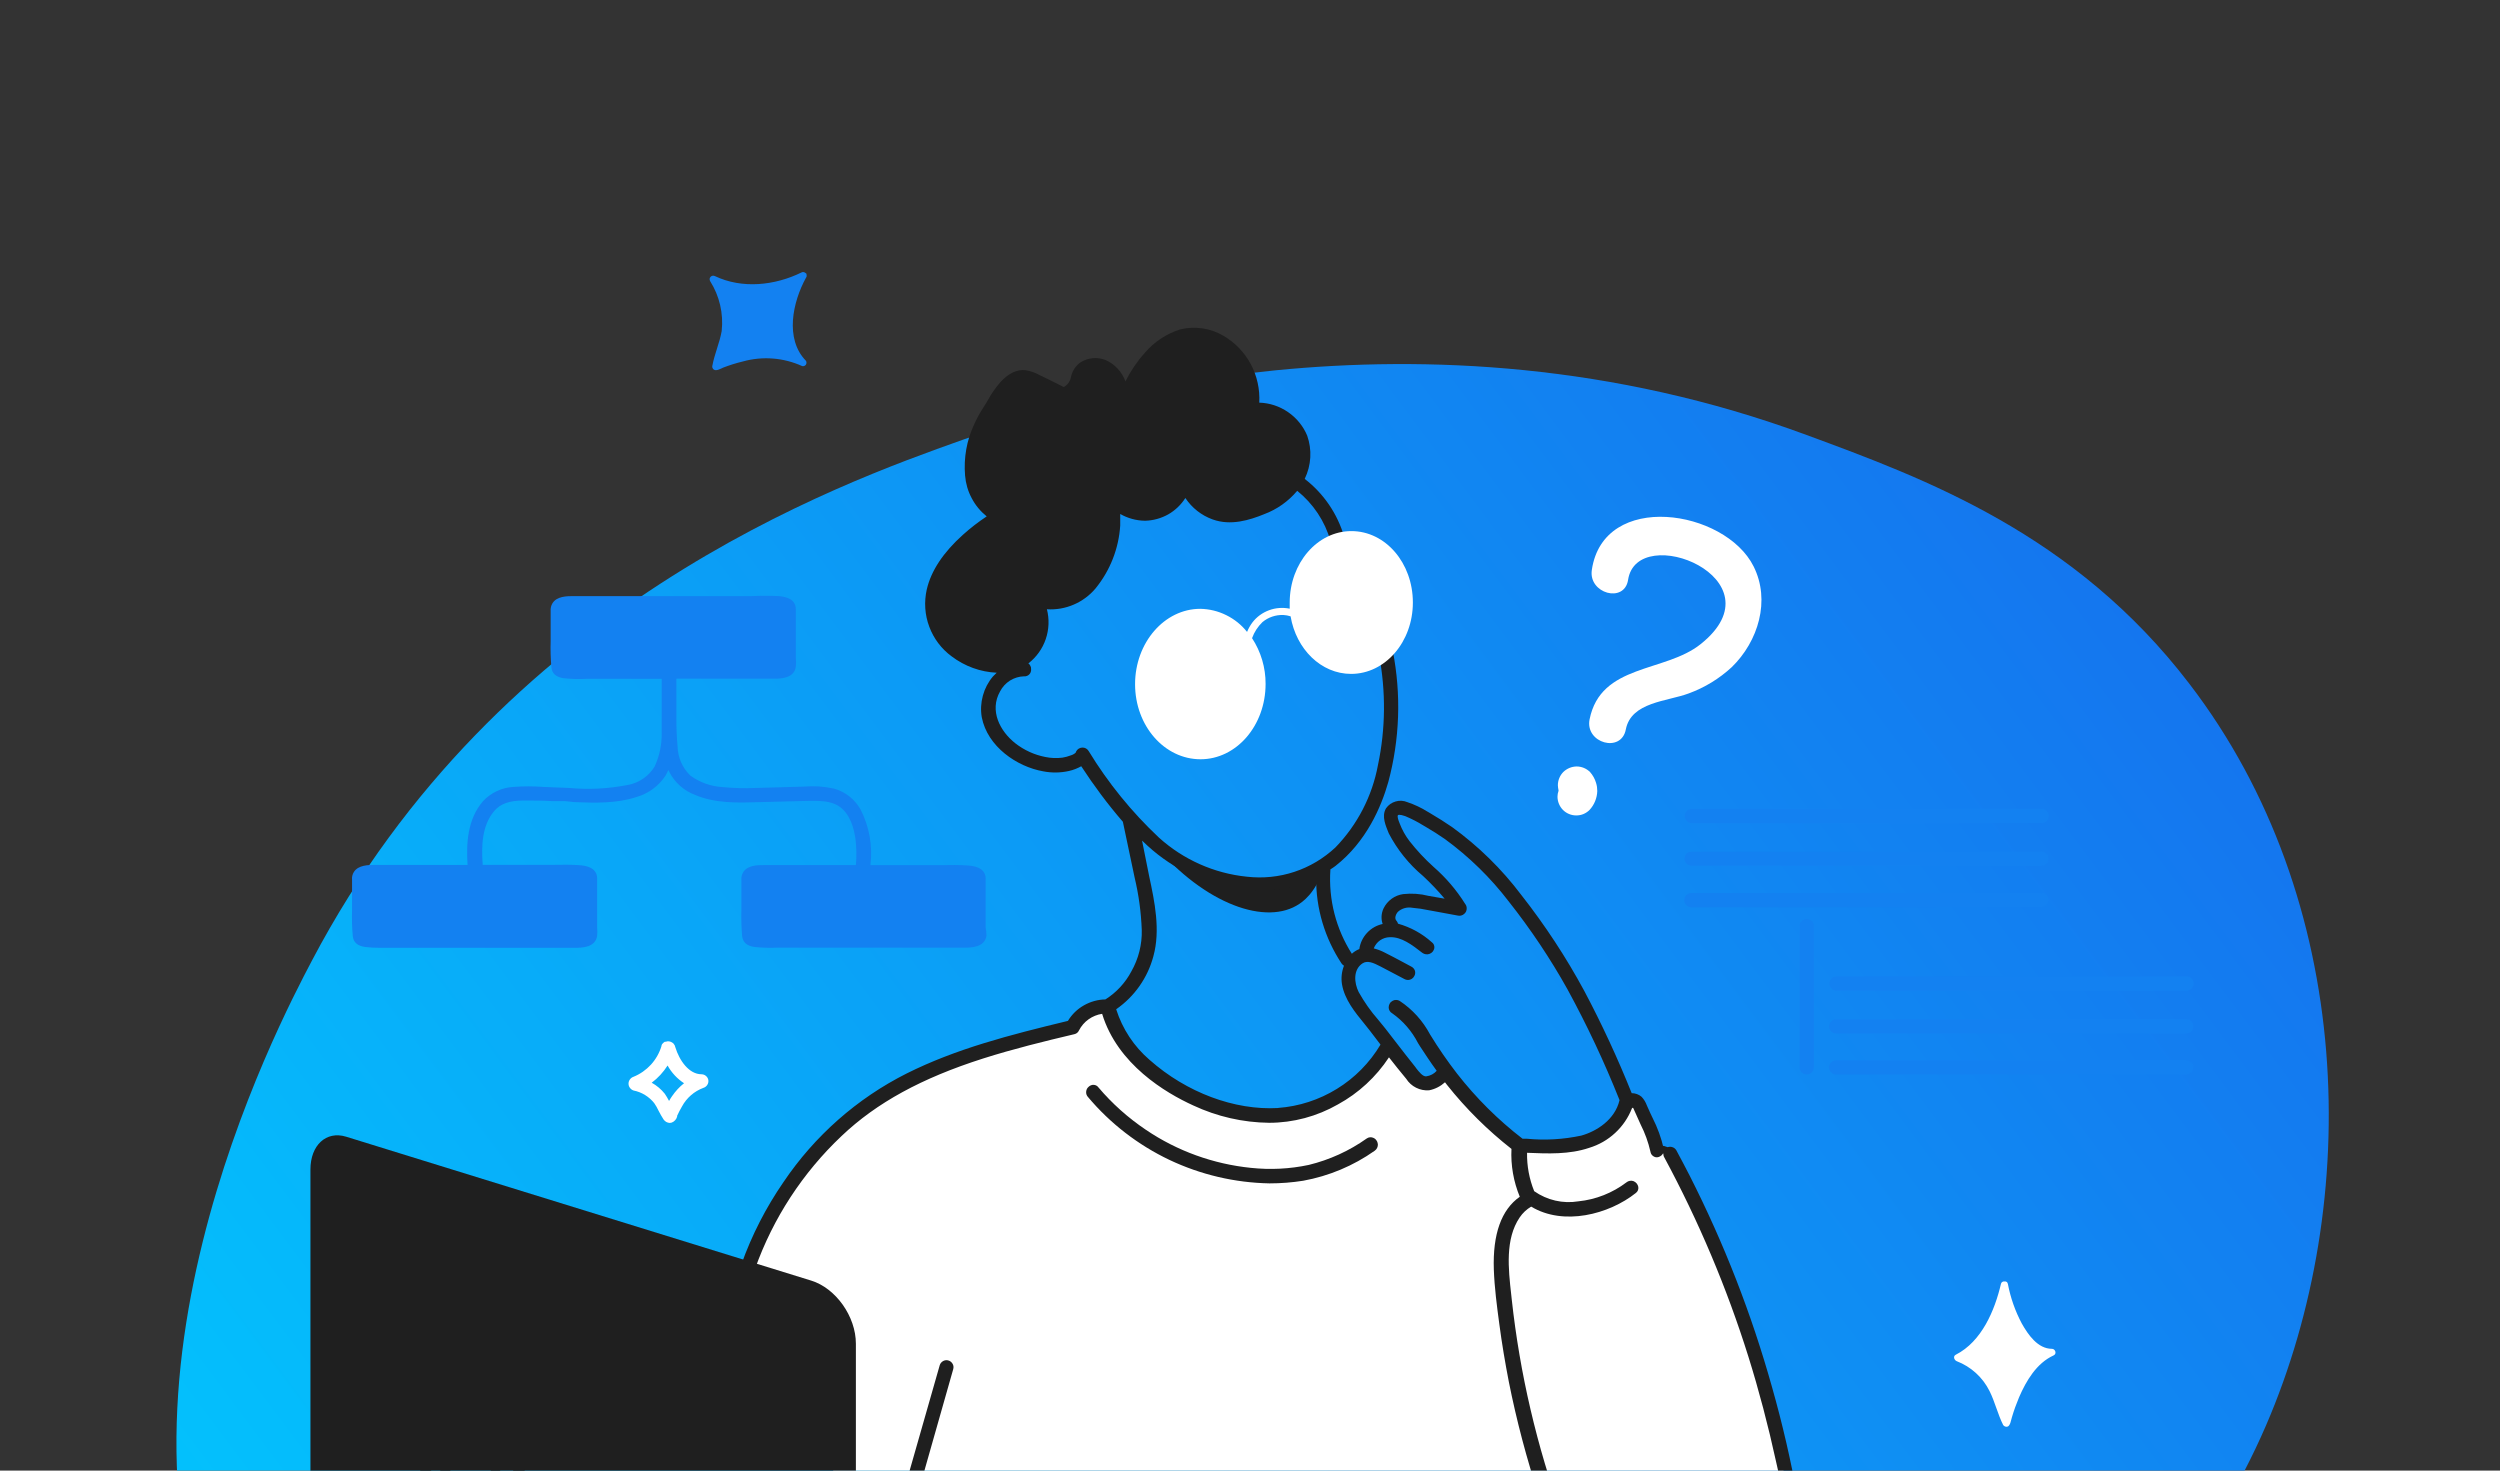 <svg width="340" height="200" viewBox="0 0 340 200" xmlns="http://www.w3.org/2000/svg" xmlns:xlink="http://www.w3.org/1999/xlink" fill="#ff0000">
	<rect x="0" y="0" width="340" height="200" fill="#333333" stroke="none"/>
	<desc>
			Created with Pixso.
	</desc>
	<defs>
		<clipPath id="clip20_32528">
			<rect id="для кого – обрезанно" width="340" height="200" fill="white" fill-opacity="0"/>
		</clipPath>
		<linearGradient x1="316.719" y1="49.523" x2="13.098" y2="276.663" id="paint_linear_3_2357_0" gradientUnits="userSpaceOnUse">
			<stop stop-color="#176BED"/>
			<stop offset="1" stop-color="#00CFFF"/>
		</linearGradient>
	</defs>
	<g clip-path="url(#clip20_32528)">
		<path id="Vector" d="M308.17 193.88C321.37 163.31 320.29 122.38 297.75 92.99C282.16 72.59 261.76 65.08 245.7 59.16C192.75 39.61 144.28 55.04 130.96 59.8C113.93 65.86 67.88 82.28 42.44 130.61C37.84 139.35 10.86 190.62 31.96 230.75C62.72 289.29 175.99 286.47 245.09 252.33C263.7 243.15 293.48 227.86 308.17 193.88Z" fill="url(#paint_linear_3_2357_0)" fill-opacity="1" fill-rule="nonzero"/>
		<path id="Vector" d="M242.86 201.38C242.27 198.46 241.43 194.67 240.23 190.27C238.14 182.6 237.88 183.66 234.53 172.9C232.74 167.15 229.32 162.04 226.94 156.52C226.86 156.34 226.7 156.19 226.23 156.1C226.1 156.08 225.96 156.09 225.82 156.13C225.69 156.17 225.56 156.23 225.46 156.32C224.6 154.61 223.85 152.85 223.22 151.05C223.14 150.67 222.93 150.33 222.63 150.08C222.4 149.91 222.14 149.81 221.86 149.77C220.6 152.15 218.57 154.03 216.1 155.09C214.49 155.64 212.8 155.93 211.1 155.94C209.62 156.01 208.15 155.94 206.69 155.73C205 154.42 203.37 153.03 201.83 151.55C200.12 149.94 198.5 148.23 196.97 146.43C196.38 146.5 195.79 146.63 195.22 146.81C194.75 146.97 194.28 147.16 193.83 147.37L188.76 141.86C187 145.27 184.24 148.07 180.85 149.88C170.96 154.96 157.17 149.49 152.17 140.67C151.48 139.48 150.98 138.2 150.67 136.86C149.85 136.79 149.02 136.97 148.31 137.37C147.18 137.92 146.28 138.83 145.74 139.96C137.52 141.33 129.56 143.95 122.14 147.73C110.38 154.17 103.69 168.08 101.82 172.24L105.42 173.47C121.82 175.98 111.53 194.75 113.42 206.13L121.73 210.59L125.38 200.29C125.64 202.46 125.97 204.71 126.35 207.04C126.73 209.34 127.15 211.56 127.58 213.68C131.96 214.06 136.21 215.4 140.01 217.6C143.82 219.79 147.1 222.79 149.63 226.39C144.92 231.32 132.81 231.02 131.03 236.74C143.09 269.64 220.35 258.22 217.55 219.03C217.94 220.18 218.66 221.19 219.63 221.94C224.03 225.17 232.02 220.51 235.04 218.75C238.83 216.55 241.59 214.96 243.06 211.41C244.27 208.16 244.2 204.58 242.86 201.38Z" fill="#FFFFFF" fill-opacity="1" fill-rule="nonzero"/>
		<path id="Vector" d="M89.82 231.31L81.32 230.07C82.12 230.55 82.83 231.18 83.39 231.94C83.94 232.7 84.34 233.56 84.55 234.47C85.17 237.74 82.71 240.21 82.09 240.83C78.11 244.83 71.63 243.05 71.26 242.94C72.08 244.34 73.25 245.5 74.65 246.31C75.61 246.86 76.67 247.23 77.76 247.4C79.17 249.1 80.97 250.44 83.01 251.29C84.89 252 86.89 252.33 88.89 252.26C92.45 252.46 96 251.92 99.34 250.68C101.77 249.7 104.9 248.53 107.39 245.36C108.54 243.88 109.4 242.18 109.92 240.38L89.82 231.31Z" fill="#FFFFFF" fill-opacity="1" fill-rule="nonzero"/>
		<path id="Vector" d="M152.58 223.49C151.9 222.69 151.02 222.08 150.03 221.72L116.4 206.32L116.4 182.74C116.4 179.04 113.67 175.19 110.32 174.16L47.07 154.59C44.36 153.76 42.22 155.75 42.22 159.05L42.22 208.18C42.22 211.48 44.4 215.03 47.07 216.14L57.01 220.17C56.3 217.42 55.78 214.62 55.44 211.79C55.33 210.54 54.93 204.72 57.5 201.1C58.41 199.82 59.03 199.74 59.32 199.76C60.29 199.84 60.95 201.22 61.14 202.32C61.23 203.33 61.06 204.35 60.65 205.28C60.31 206.98 60.19 208.72 60.29 210.45C60.36 214.43 62.55 218.35 63.69 220.16C63.18 216.4 63.34 212.58 64.18 208.88C65.01 205.25 67.09 199.45 68.95 199.57C69.32 199.63 69.66 199.81 69.92 200.07C70.43 200.55 70.82 201.13 71.07 201.77C71.32 202.42 71.42 203.11 71.36 203.8C71.87 201.97 73.14 200.89 74.16 201.01C75.18 201.12 75.79 202.63 75.98 203.13C76.46 204.54 76.37 206.07 75.76 207.42C76.6 206.87 77.78 206.28 78.53 206.72C79.28 207.16 79.23 208.93 78.89 211.69C77.92 219.88 77.4 220.86 77.8 223.35C77.94 225.45 78.75 227.45 80.1 229.06C80.47 229.43 80.88 229.75 81.32 230.03L110.34 241.84C111.48 242.36 112.78 242.4 113.96 241.97C114.1 242.44 114.6 242.61 115.18 242.37L151.55 227.22C151.9 227.06 152.21 226.81 152.44 226.5C152.66 226.18 152.8 225.81 152.83 225.43L152.83 224.07C152.83 223.85 152.74 223.64 152.58 223.49Z" fill="#1F1F1F" fill-opacity="1" fill-rule="nonzero"/>
		<path id="Vector" d="M156.3 114.04C159.98 117.64 164.81 119.82 169.95 120.2C173.39 120.41 176.82 119.75 179.94 118.31C178.87 121.42 177.25 122.65 176.32 123.17C171.63 125.86 163.15 122.59 156.3 114.04Z" fill="#1F1F1F" fill-opacity="1" fill-rule="nonzero"/>
		<path id="Vector" d="M161 66.46C163.06 72.18 171.42 70.72 175.09 67.76C176.33 66.8 177.22 65.47 177.63 63.97C178.04 62.46 177.95 60.86 177.36 59.41C176.76 58.03 175.72 56.89 174.42 56.14C173.11 55.39 171.6 55.08 170.1 55.26L170.57 55.89C171.62 50.57 167.84 44.95 162.08 45.35C156.63 45.73 154.05 51.37 152.31 55.79L153.28 55.91C153.14 53.18 152.48 49.23 148.94 49.22C148.34 49.22 147.76 49.4 147.27 49.75C146.78 50.1 146.42 50.6 146.24 51.16C145.88 51.97 145.62 53.11 144.54 53.11C143.84 52.98 143.18 52.67 142.64 52.2C141.72 51.41 140.57 50.94 139.36 50.87C137.92 50.99 136.98 52.21 136.2 53.3C134.12 56.22 131.85 59.57 131.8 63.29C131.8 66.44 133.44 69.74 136.61 70.69L136.61 69.72C133.54 70.89 130.87 72.91 128.92 75.55C126.97 78.27 125.51 81.77 126.97 85.05C127.67 86.56 128.74 87.88 130.07 88.88C131.41 89.88 132.97 90.53 134.62 90.78C135.96 91.04 137.34 90.87 138.58 90.29C139.81 89.72 140.83 88.77 141.5 87.57C142.7 85.16 142.38 82.01 140.02 80.44C139.5 80.1 139.05 80.94 139.53 81.29C142.59 83.36 146.73 82.11 149.08 79.53C152.08 76.24 152.09 71.31 151.59 67.15L150.69 67.4C153.11 71.02 159.19 70.8 161.27 66.93C161.57 66.38 160.73 65.89 160.44 66.44C158.71 69.63 153.57 69.95 151.53 66.91C151.29 66.55 150.56 66.64 150.62 67.15C151.06 70.83 151.17 75.02 148.94 78.18C146.99 80.91 142.97 82.44 140.02 80.44L139.53 81.29C141.94 82.87 141.58 86.6 139.68 88.46C137.05 91.04 132.56 89.82 130.09 87.64C128.66 86.44 127.69 84.77 127.37 82.93C127.26 80.92 127.81 78.93 128.96 77.28C130.79 74.23 133.58 71.88 136.89 70.6C137.02 70.6 137.14 70.55 137.23 70.46C137.33 70.37 137.38 70.25 137.38 70.12C137.38 69.99 137.33 69.86 137.23 69.77C137.14 69.68 137.02 69.63 136.89 69.63C133.18 68.51 132.24 64.06 133.18 60.74C133.8 58.82 134.71 57.01 135.88 55.37C136.85 53.97 138.16 51.23 140.21 51.8C142.26 52.36 144.54 55.4 146.39 53.03C146.74 52.43 147.04 51.8 147.28 51.14C147.5 50.7 147.87 50.36 148.32 50.18C148.78 50 149.29 50 149.74 50.17C152.09 50.85 152.26 53.76 152.36 55.77C152.34 55.9 152.37 56.03 152.45 56.13C152.53 56.24 152.64 56.3 152.77 56.32C152.9 56.34 153.03 56.31 153.14 56.23C153.24 56.15 153.31 56.03 153.33 55.91C154.8 52.16 156.85 47.33 161.21 46.32C166.64 45.07 170.71 50.46 169.72 55.48C169.66 55.75 169.84 56.13 170.18 56.09C171.52 55.91 172.89 56.18 174.06 56.87C175.23 57.55 176.14 58.6 176.64 59.86C177.11 61.22 177.1 62.7 176.61 64.05C176.13 65.4 175.19 66.54 173.96 67.29C170.78 69.42 163.73 70.8 162.02 66.06C161.81 65.47 160.87 65.73 161.05 66.32L161 66.46Z" fill="#1F1F1F" fill-opacity="1" fill-rule="nonzero"/>
		<path id="Vector" d="M227.55 156.69C227.27 156.27 226.83 155.98 226.33 155.86C226.1 155.81 225.86 155.8 225.63 155.85C225.4 155.89 225.18 155.99 224.99 156.14C224.94 156.18 224.91 156.24 224.88 156.29C224.86 156.35 224.85 156.42 224.85 156.48C224.85 156.55 224.86 156.61 224.88 156.67C224.91 156.73 224.94 156.78 224.99 156.83C225.08 156.91 225.2 156.96 225.33 156.96C225.46 156.96 225.58 156.91 225.67 156.83C225.73 156.83 225.55 156.83 225.61 156.83L225.81 156.83L226.04 156.83L226.27 156.89L226.33 156.89L226.45 156.96L226.55 157.03L226.61 157.03L226.71 157.13L226.71 157.19L226.71 157.12C226.74 157.17 226.78 157.22 226.83 157.26C226.88 157.3 226.94 157.33 227 157.34C227.06 157.36 227.13 157.36 227.19 157.36C227.25 157.35 227.31 157.33 227.37 157.29C227.48 157.23 227.56 157.12 227.59 157C227.63 156.87 227.61 156.74 227.54 156.63L227.55 156.69Z" fill="#1F1F1F" fill-opacity="1" fill-rule="nonzero"/>
		<path id="Vector" d="M110.15 239C109.91 238.96 109.66 239.01 109.46 239.14C109.26 239.28 109.11 239.48 109.05 239.72C108.08 244.29 104.19 248.12 98.57 249.96C93.94 251.61 88.94 251.86 84.17 250.68C82.4 250.19 80.77 249.32 79.38 248.12C81.34 247.7 83.2 246.91 84.86 245.8C86.31 244.82 87.52 243.54 88.42 242.04C88.52 241.82 88.53 241.57 88.46 241.34C88.38 241.11 88.23 240.92 88.02 240.8C87.81 240.68 87.57 240.64 87.33 240.69C87.1 240.74 86.89 240.87 86.75 241.07C85.24 243.42 82.91 245.13 80.21 245.86C79.37 246.16 78.49 246.35 77.59 246.42C77.43 246.38 77.25 246.38 77.08 246.42C76.56 246.38 76.07 246.21 75.64 245.92C74.95 245.41 74.3 244.85 73.7 244.24C76.16 244.42 78.62 243.94 80.83 242.86C82.12 242.2 83.23 241.24 84.06 240.05C84.88 238.86 85.41 237.49 85.58 236.06C85.74 234.71 85.46 233.34 84.76 232.17C84.18 231.33 83.46 230.6 82.63 230.01C82.16 229.66 81.71 229.27 81.3 228.86C79.66 227.14 78.9 224.55 78.95 220.96C79 219.24 79.16 217.52 79.42 215.81L80.39 209.01C80.4 208.99 80.4 208.97 80.39 208.94C80.4 208.9 80.4 208.86 80.39 208.82C80.39 207.19 79.75 206.1 78.57 205.79C78.05 205.64 77.51 205.64 77 205.79C77.07 205.16 77.07 204.52 77 203.89C77 202.84 76.66 201.82 76.03 200.98C75.7 200.55 75.22 200.24 74.69 200.13C74.16 200.01 73.6 200.09 73.12 200.35C72.69 200.6 72.31 200.93 72 201.32C71.55 199.97 70.67 198.7 69.25 198.55C68.73 198.52 68.21 198.64 67.76 198.91C67.3 199.17 66.94 199.56 66.71 200.03C66.1 200.97 65.59 201.97 65.16 203.01C63.47 207.16 62.72 211.64 62.98 216.11C62.98 216.57 62.98 217.02 63.04 217.48C62.19 215.58 61.68 213.55 61.53 211.48C61.39 210.01 61.37 208.52 61.48 207.05C61.52 206.37 61.6 205.69 61.72 205.02C61.72 204.81 61.8 204.59 61.84 204.38C62.01 203.68 62.09 202.96 62.09 202.24C62.06 201.25 61.65 200.32 60.95 199.63C60.7 199.39 60.41 199.21 60.1 199.09C59.78 198.98 59.45 198.93 59.11 198.95C57.07 199.04 56.27 201.37 56.02 202.12C54.77 205.83 54.33 209.76 54.75 213.65C55.12 216.92 55.81 220.14 56.82 223.27L56.64 223.1C55.25 221.48 53.5 220.2 51.54 219.36C50.09 218.8 48.49 218.78 47.02 219.31C45.53 219.92 44.19 221.4 44.54 223.05C44.65 223.44 44.84 223.8 45.1 224.12C45.36 224.43 45.68 224.68 46.04 224.86L47.17 225.56L48.34 226.3C49.87 227.26 51.31 228.35 52.66 229.55C53.94 230.77 55.08 232.13 56.05 233.62C56.99 235.09 58.11 236.44 59.39 237.63C60.92 238.85 62.58 239.88 64.35 240.71L70.88 244.11L71.08 244.19C71.99 245.19 72.96 246.14 73.99 247.01C74.81 247.73 75.83 248.18 76.91 248.31C79.63 251.56 84.14 253.33 89.64 253.33L89.91 253.33C96.33 253.26 102.23 251.33 106.1 248.03C108.54 246.02 110.25 243.25 110.95 240.15C110.98 240.03 110.98 239.89 110.95 239.76C110.93 239.63 110.87 239.51 110.8 239.4C110.72 239.3 110.63 239.2 110.52 239.13C110.4 239.06 110.28 239.02 110.15 239ZM58.73 234.06C58.34 233.53 57.96 232.99 57.58 232.45C57.1 231.74 56.61 231 56.03 230.3C53.87 227.83 51.29 225.75 48.42 224.16C48.23 224.03 48.03 223.91 47.82 223.8C47.39 223.57 46.98 223.29 46.6 222.98C46.54 222.93 46.49 222.87 46.45 222.8C46.42 222.73 46.4 222.65 46.4 222.57C46.48 222.18 46.71 221.83 47.03 221.6C47.52 221.28 48.08 221.08 48.66 221C49.24 220.92 49.83 220.97 50.39 221.14C52.43 221.68 53.9 223.16 55.46 224.74C56.32 225.66 57.26 226.51 58.26 227.27C58.43 227.4 58.63 227.46 58.84 227.45C59.04 227.44 59.24 227.35 59.39 227.22C59.56 227.1 59.68 226.93 59.73 226.74C59.79 226.54 59.78 226.33 59.7 226.15C57.46 219.41 55.41 212.23 57.18 204.97C57.37 204.1 57.63 203.24 57.94 202.41C58.1 201.85 58.45 201.36 58.91 201.03C58.98 201 59.06 200.98 59.13 200.98C59.21 200.98 59.28 201 59.35 201.03C59.62 201.14 59.84 201.36 59.95 201.63C60.19 202.37 60.19 203.17 59.95 203.91L59.95 204.1C59.44 206.8 59.34 209.58 59.68 212.31C60.13 216.02 61.18 218.83 62.87 220.89C63.02 221.07 63.24 221.19 63.47 221.22C63.6 222.11 63.74 222.93 63.9 223.73C63.92 223.85 63.96 223.96 64.03 224.07C64.1 224.17 64.18 224.26 64.29 224.33C64.39 224.39 64.5 224.44 64.62 224.46C64.74 224.49 64.87 224.48 64.99 224.46C65.12 224.44 65.24 224.39 65.36 224.32C65.47 224.25 65.56 224.15 65.64 224.04C65.71 223.93 65.77 223.81 65.79 223.68C65.81 223.55 65.81 223.41 65.78 223.28C64.04 214.39 64.81 207.05 68.24 201.39C68.38 201.08 68.6 200.81 68.87 200.61C69.16 200.47 69.5 200.86 69.64 201.04C70.14 201.76 70.41 202.63 70.39 203.51C70.39 203.7 70.44 203.89 70.54 204.05C68.79 207.88 67.77 212 67.54 216.2C67.4 218.83 67.57 221.47 68.06 224.07C68.08 224.22 68.15 224.37 68.25 224.49C68.35 224.61 68.48 224.7 68.63 224.76C68.79 224.81 68.97 224.82 69.14 224.79C69.31 224.75 69.47 224.68 69.6 224.56C69.74 224.45 69.85 224.3 69.9 224.12C69.96 223.95 69.97 223.77 69.93 223.59C69.21 219.78 69.21 215.86 69.93 212.04C70.29 210.18 70.81 208.36 71.48 206.59C71.83 205.68 72.24 204.77 72.69 203.87L72.83 203.6C73.14 202.97 73.49 202.24 74.04 202.01C74.21 201.94 74.54 202.23 74.69 202.51C74.85 202.91 74.96 203.32 75.01 203.75C75.16 204.83 75.11 205.93 74.85 206.99C74.85 207.04 74.85 207.09 74.85 207.14C74.52 207.48 74.23 207.86 73.99 208.26C73.57 209.09 73.28 209.98 73.16 210.91L73.16 211.03C72.76 213.09 72.5 215.17 72.39 217.26C72.23 219.8 72.24 222.38 72.27 224.55C72.27 224.81 72.37 225.06 72.56 225.24C72.74 225.42 72.99 225.53 73.24 225.53C73.5 225.53 73.75 225.42 73.93 225.24C74.11 225.06 74.21 224.81 74.21 224.55C74.03 220.07 74.33 215.58 75.12 211.16C75.52 209.22 76.25 208.09 77.37 207.69C77.62 207.57 77.9 207.54 78.17 207.6C78.47 207.74 78.5 208.26 78.49 208.66C78.36 209.56 78.23 210.46 78.09 211.35C77.71 213.85 77.32 216.42 77.12 218.98C76.75 221.89 77.11 224.86 78.16 227.6C78.75 228.92 79.64 230.08 80.76 230.99L81.28 231.41C82.24 232.02 83 232.91 83.46 233.96C84.23 236.33 82.87 238.96 81.13 240.35C78.44 242.5 74.75 242.45 71.78 242.15C71.67 242.06 71.54 242 71.4 241.97C71.26 241.94 71.12 241.95 70.98 241.99L65.79 239.26C64.64 238.68 63.45 238.07 62.34 237.38C60.95 236.5 59.72 235.38 58.73 234.06Z" fill="#1F1F1F" fill-opacity="1" fill-rule="nonzero"/>
		<path id="Vector" d="M129 185.03C128.76 184.95 128.49 184.98 128.27 185.1C128.04 185.23 127.87 185.43 127.8 185.68L120.77 210.29C120.72 210.45 120.71 210.62 120.75 210.78C120.79 210.94 120.87 211.09 120.99 211.21C121.08 211.3 121.2 211.38 121.32 211.44C121.45 211.49 121.58 211.52 121.72 211.52C121.8 211.53 121.88 211.53 121.96 211.52C122.12 211.47 122.27 211.39 122.39 211.27C122.51 211.15 122.59 211.01 122.64 210.85L129.64 186.2C129.71 185.96 129.68 185.7 129.56 185.49C129.44 185.27 129.24 185.1 129 185.03Z" fill="#1F1F1F" fill-opacity="1" fill-rule="nonzero"/>
		<path id="Vector" d="M186.78 154.75C186.64 154.68 186.48 154.65 186.32 154.67C186.16 154.68 186.01 154.74 185.88 154.83C183.5 156.52 180.82 157.74 177.99 158.43C175.41 158.98 172.76 159.11 170.13 158.83C165.02 158.31 160.11 156.54 155.85 153.66C153.44 152.04 151.26 150.1 149.38 147.88C149.31 147.78 149.22 147.7 149.11 147.64C149 147.58 148.88 147.55 148.76 147.54C148.64 147.53 148.52 147.54 148.4 147.59C148.29 147.63 148.18 147.69 148.09 147.77C147.99 147.85 147.9 147.96 147.83 148.07C147.77 148.19 147.73 148.32 147.72 148.45C147.7 148.59 147.72 148.72 147.76 148.85C147.8 148.97 147.87 149.09 147.96 149.19C151 152.8 154.77 155.71 159.03 157.74C163.29 159.76 167.93 160.85 172.65 160.94C174.19 160.94 175.73 160.82 177.24 160.58C180.74 159.94 184.06 158.55 186.96 156.5C187.1 156.4 187.22 156.27 187.29 156.11C187.37 155.96 187.4 155.78 187.39 155.61C187.37 155.43 187.31 155.25 187.2 155.1C187.1 154.94 186.95 154.82 186.78 154.75Z" fill="#1F1F1F" fill-opacity="1" fill-rule="nonzero"/>
		<path id="Vector" d="M244.52 203.95C243.6 198.79 242.42 193.67 240.99 188.63C238.21 178.7 234.46 169.07 229.79 159.88C229.2 158.72 228.59 157.58 227.98 156.44C227.85 156.22 227.65 156.07 227.41 156C227.18 155.93 226.92 155.95 226.7 156.07C226.51 156.17 226.36 156.34 226.27 156.53C226.28 156.44 226.28 156.34 226.27 156.24C225.94 154.77 225.42 153.34 224.73 151.99L224.44 151.38C224.28 151.03 224.12 150.68 223.97 150.33C223.81 149.89 223.57 149.5 223.25 149.16C222.88 148.84 222.4 148.67 221.91 148.67C220.01 143.93 217.86 139.29 215.47 134.78C212.99 130.19 210.12 125.82 206.9 121.72C204.24 118.19 201.06 115.07 197.48 112.48C196.51 111.82 195.54 111.2 194.56 110.63L194.17 110.4C193.31 109.86 192.38 109.42 191.42 109.1C190.91 108.88 190.34 108.84 189.81 109C189.28 109.15 188.82 109.47 188.5 109.93C187.84 111.03 188.5 112.38 188.87 113.33C190.03 115.56 191.62 117.54 193.55 119.15C194.59 120.12 195.56 121.14 196.47 122.22L194.29 121.84C193.16 121.55 191.98 121.47 190.82 121.6C190.26 121.68 189.71 121.9 189.25 122.24C188.79 122.58 188.41 123.03 188.16 123.55C187.85 124.21 187.8 124.97 188.04 125.66C187.22 125.84 186.48 126.26 185.92 126.87C185.35 127.48 184.98 128.25 184.87 129.07C184.49 129.22 184.15 129.44 183.85 129.71C181.69 126.33 180.67 122.34 180.93 118.34C180.94 118.31 180.94 118.27 180.93 118.24C181.16 118.1 181.39 117.94 181.62 117.77C185.83 114.47 187.85 109.74 188.81 106.35C190.37 100.54 190.58 94.44 189.42 88.53C189.39 88.38 189.33 88.23 189.22 88.11C189.12 87.99 188.99 87.9 188.84 87.85C188.68 87.79 188.5 87.78 188.33 87.82C188.16 87.85 188 87.93 187.87 88.04C187.73 88.15 187.63 88.31 187.57 88.48C187.51 88.65 187.5 88.83 187.54 89.01C188.49 93.99 188.45 99.1 187.4 104.06C186.62 108.27 184.61 112.16 181.63 115.24C180.03 116.74 178.12 117.88 176.04 118.57C173.96 119.26 171.75 119.48 169.57 119.23C165.12 118.78 160.93 116.91 157.61 113.91C153.91 110.43 150.69 106.47 148.05 102.13C147.96 101.98 147.83 101.86 147.68 101.78C147.53 101.7 147.36 101.66 147.19 101.67C147.02 101.67 146.85 101.73 146.7 101.82C146.56 101.91 146.44 102.04 146.36 102.19C146.33 102.25 146.31 102.32 146.28 102.38C146.08 102.55 145.85 102.67 145.6 102.74C145.24 102.88 144.87 102.98 144.49 103.04C143.71 103.14 142.92 103.11 142.16 102.95C140.68 102.66 139.28 102.02 138.1 101.1C135.99 99.45 134.53 96.64 136.01 94.03C136.32 93.43 136.78 92.93 137.35 92.56C137.93 92.2 138.59 92 139.26 91.98C139.39 92 139.52 91.98 139.65 91.93C139.77 91.89 139.88 91.82 139.97 91.73C140.07 91.63 140.14 91.52 140.18 91.4C140.23 91.27 140.24 91.14 140.23 91.01C140.24 90.86 140.21 90.71 140.14 90.57C140.08 90.43 139.98 90.31 139.86 90.22C140.96 89.37 141.78 88.22 142.22 86.92C142.67 85.61 142.72 84.2 142.38 82.86C143.63 82.94 144.88 82.72 146.02 82.23C147.17 81.74 148.19 80.98 148.99 80.03C150.98 77.59 152.15 74.6 152.35 71.47C152.35 70.96 152.35 70.5 152.35 69.9C153.36 70.48 154.51 70.8 155.68 70.82L155.76 70.82C156.85 70.79 157.92 70.49 158.87 69.96C159.82 69.42 160.62 68.65 161.21 67.73C162.1 69.07 163.39 70.09 164.91 70.64C167.39 71.54 169.96 70.73 171.92 69.93C173.67 69.28 175.22 68.18 176.42 66.75C178.59 68.49 180.18 70.87 180.94 73.55C180.99 73.71 181.08 73.85 181.2 73.96C181.32 74.08 181.46 74.16 181.63 74.21C181.8 74.25 181.98 74.24 182.15 74.19C182.32 74.14 182.47 74.05 182.6 73.92C182.71 73.81 182.79 73.66 182.83 73.5C182.87 73.34 182.86 73.17 182.81 73.01C181.9 69.88 180.02 67.12 177.44 65.13C177.88 64.22 178.14 63.23 178.2 62.22C178.26 61.21 178.11 60.2 177.78 59.25C177.24 57.95 176.33 56.84 175.18 56.05C174.02 55.25 172.66 54.8 171.26 54.76C171.36 52.94 170.96 51.13 170.11 49.53C169.25 47.93 167.97 46.59 166.4 45.67C164.62 44.62 162.5 44.31 160.49 44.8C158.62 45.4 156.96 46.5 155.69 47.99C154.64 49.16 153.76 50.46 153.06 51.87C152.83 51.23 152.47 50.64 152 50.14C151.54 49.64 150.98 49.24 150.35 48.96C149.8 48.74 149.21 48.66 148.62 48.71C148.03 48.77 147.46 48.96 146.95 49.28C146.27 49.76 145.8 50.49 145.64 51.32C145.59 51.6 145.47 51.86 145.3 52.09C145.14 52.32 144.92 52.5 144.67 52.64C143.7 52.15 142.78 51.67 141.76 51.19L141.43 51.04C140.81 50.68 140.13 50.45 139.43 50.34C137.11 50.13 135.54 52.59 134.96 53.4C134.75 53.72 134.56 54.05 134.38 54.37C134.19 54.69 134.03 54.98 133.83 55.27C133.32 56.05 132.87 56.86 132.49 57.7C131.47 59.87 131.05 62.28 131.25 64.67C131.34 65.75 131.64 66.8 132.15 67.75C132.65 68.71 133.35 69.55 134.19 70.23C133.06 70.98 131.98 71.81 130.97 72.72C128.28 75.13 126.62 77.64 126.04 80.17C125.66 81.85 125.77 83.61 126.38 85.23C126.98 86.85 128.04 88.25 129.43 89.27C131.2 90.61 133.33 91.39 135.55 91.49C135.38 91.65 135.2 91.83 135.03 92.01C134.39 92.77 133.93 93.65 133.67 94.61C133.41 95.56 133.35 96.56 133.52 97.54C134.29 101.54 138.3 104.27 141.87 104.9C143.04 105.13 144.24 105.11 145.39 104.85C145.97 104.72 146.53 104.5 147.05 104.21C148.77 106.85 150.65 109.38 152.71 111.76L154.31 119.35C154.87 121.69 155.19 124.08 155.28 126.49C155.33 128.45 154.84 130.39 153.87 132.1C153.05 133.66 151.83 134.98 150.34 135.92C149.31 135.94 148.3 136.22 147.41 136.73C146.52 137.23 145.77 137.96 145.24 138.84C137.22 140.78 130.04 142.63 123.31 145.99C116.55 149.39 110.78 154.49 106.55 160.77C104.17 164.22 102.25 167.97 100.84 171.92C100.78 172.07 100.77 172.24 100.79 172.4C100.82 172.55 100.89 172.7 101 172.83C101.09 172.93 101.21 173.02 101.34 173.08C101.48 173.14 101.62 173.17 101.76 173.17L101.95 173.17C102.12 173.14 102.28 173.06 102.41 172.95C102.54 172.83 102.64 172.69 102.7 172.52C105.14 165.67 109.17 159.49 114.46 154.49C119.22 149.97 125.33 146.63 133.69 143.96C137.81 142.65 142.09 141.6 146.11 140.65C146.25 140.62 146.38 140.56 146.49 140.47C146.6 140.38 146.68 140.27 146.74 140.14C147.05 139.54 147.49 139.02 148.04 138.63C148.59 138.24 149.22 137.98 149.89 137.88C151.98 144.75 158.52 148.63 162.28 150.34C165.51 151.85 169.03 152.66 172.6 152.7C175.88 152.7 179.11 151.83 181.96 150.2C184.76 148.67 187.14 146.47 188.9 143.8C189.65 144.77 190.44 145.74 191.24 146.71C191.57 147.23 192.04 147.66 192.59 147.93C193.14 148.21 193.76 148.33 194.37 148.28C195.17 148.12 195.91 147.74 196.52 147.19L196.82 147.58C199.38 150.8 202.32 153.71 205.56 156.25C205.45 158.48 205.84 160.7 206.69 162.76C204.18 164.52 203 167.84 203.16 172.65C203.25 175.15 203.58 177.63 203.9 180.02C204.25 182.69 204.7 185.34 205.2 187.92C206.25 193.18 207.62 198.37 209.3 203.46C210.15 205.98 211.07 208.51 212.06 210.95C212.92 213.11 213.92 215.55 215.1 217.83C216 219.73 217.33 221.4 218.99 222.69C220.24 223.56 221.74 224.02 223.27 223.99C224.18 223.99 225.08 223.86 225.95 223.63C230.9 222.14 235.54 219.79 239.66 216.67C241.48 215.31 242.95 213.53 243.92 211.48C244.87 209.09 245.08 206.46 244.52 203.95ZM190.35 136.12C190.2 136.03 190.03 135.99 189.86 135.99C189.69 135.99 189.52 136.03 189.38 136.12C189.22 136.21 189.09 136.33 189 136.49C188.91 136.64 188.86 136.82 188.86 137C188.86 137.16 188.9 137.33 188.99 137.47C189.07 137.61 189.19 137.73 189.34 137.81C190.82 138.85 192.02 140.24 192.85 141.86L193.15 142.34C193.79 143.31 194.51 144.42 195.39 145.63C195.03 146.04 194.53 146.3 193.99 146.38C193.52 146.47 192.96 145.74 192.6 145.28L192.49 145.12C191.56 143.96 190.66 142.8 189.76 141.63L188.4 139.87C188.08 139.48 187.75 139.07 187.42 138.67C186.41 137.52 185.53 136.26 184.78 134.92C184.15 133.65 184.02 131.89 185.28 131.03C185.96 130.57 186.78 130.94 187.71 131.42L189.9 132.57L191.02 133.16C191.13 133.22 191.26 133.26 191.39 133.27C191.52 133.28 191.65 133.27 191.77 133.23C191.9 133.19 192.01 133.13 192.11 133.04C192.21 132.96 192.29 132.85 192.35 132.73C192.41 132.63 192.45 132.51 192.46 132.39C192.48 132.26 192.47 132.14 192.43 132.02C192.39 131.9 192.33 131.79 192.25 131.7C192.17 131.6 192.07 131.53 191.96 131.47L190.77 130.83C189.94 130.38 189.11 129.95 188.28 129.53C187.82 129.29 187.33 129.11 186.83 128.98C187 128.54 187.3 128.16 187.68 127.89C188.07 127.62 188.52 127.47 188.99 127.46C190.6 127.38 192.09 128.54 193.44 129.59C193.58 129.69 193.74 129.76 193.92 129.78C194.09 129.81 194.27 129.79 194.43 129.72C194.6 129.66 194.74 129.55 194.85 129.42C194.96 129.28 195.04 129.12 195.07 128.95C195.09 128.79 195.07 128.64 195.01 128.49C194.95 128.35 194.85 128.23 194.72 128.14C193.41 126.96 191.84 126.1 190.13 125.62C190.09 125.46 190.01 125.32 189.9 125.2C189.61 124.88 189.85 124.32 190.08 124.04C190.34 123.79 190.66 123.61 191.01 123.51C191.36 123.41 191.73 123.39 192.09 123.46C192.83 123.52 193.57 123.63 194.3 123.79L195.02 123.92L198.22 124.51C198.37 124.55 198.54 124.56 198.69 124.52C198.85 124.48 199 124.41 199.12 124.3C199.23 124.21 199.33 124.09 199.39 123.95C199.45 123.81 199.48 123.67 199.47 123.52C199.47 123.3 199.4 123.1 199.26 122.93C198.09 121.05 196.64 119.36 194.97 117.9C193.78 116.83 192.69 115.66 191.7 114.4C191.13 113.66 190.67 112.83 190.34 111.95L190.29 111.82C190.2 111.6 189.98 111.01 190.13 110.85C190.13 110.85 190.29 110.71 191.1 110.99C191.96 111.35 192.78 111.77 193.57 112.26L193.91 112.46C194.8 112.98 195.68 113.53 196.52 114.12C199.8 116.52 202.72 119.37 205.19 122.6C208.17 126.37 210.85 130.37 213.19 134.57C215.84 139.43 218.2 144.45 220.25 149.6C220.25 149.6 220.25 149.6 220.25 149.65C219.62 152.28 217.16 153.85 215.06 154.44C212.63 154.96 210.14 155.11 207.67 154.87L207.07 154.87C203.73 152.3 200.74 149.32 198.15 146C196.83 144.29 195.61 142.52 194.49 140.69C193.51 138.84 192.09 137.27 190.35 136.12ZM173.83 150.69C167.9 151.03 161.37 148.59 156.35 144.15C154.22 142.32 152.65 139.94 151.8 137.26C154.29 135.53 156.08 132.98 156.86 130.05C157.84 126.5 157.03 122.61 156.29 119.18L155.32 114.33L155.44 114.43C158.87 117.8 163.24 120.05 167.98 120.89C171.72 121.54 175.57 121.01 179 119.37C178.95 123.51 180.16 127.57 182.45 131.03C182.54 131.15 182.65 131.26 182.78 131.34C182.47 132.14 182.37 133.01 182.51 133.86C182.86 135.93 184.28 137.67 185.53 139.2C185.8 139.53 186.06 139.85 186.31 140.18L187.73 142.04L187.73 142.1C186.27 144.54 184.25 146.59 181.83 148.08C179.4 149.58 176.66 150.47 173.82 150.68L173.83 150.69ZM226.23 156.82C226.2 157.01 226.23 157.21 226.33 157.38C231 166.04 234.84 175.12 237.78 184.5C239.21 189.07 240.47 193.86 241.53 198.72L241.81 199.96C242.31 202.03 242.68 204.13 242.91 206.24C243.17 208.45 242.57 210.68 241.24 212.46C239.91 214.12 238.31 215.53 236.49 216.64C234.43 217.98 232.25 219.15 229.99 220.13L229.84 220.2C227.66 221.17 225.2 222.21 222.87 222.05C221.93 221.91 221.02 221.57 220.22 221.04C219.42 220.52 218.74 219.83 218.24 219.02C217.12 217.32 216.18 215.51 215.43 213.62L215.33 213.38C214.36 211.08 213.39 208.67 212.48 206.25C210.75 201.49 209.3 196.62 208.15 191.68C207 186.76 206.15 181.77 205.6 176.75L205.53 176.1C205.13 172.54 204.69 168.51 206.67 165.58C207.08 164.97 207.61 164.47 208.24 164.1C212.63 166.76 218.81 165.16 222.47 162.25C222.6 162.15 222.7 162.03 222.76 161.88C222.81 161.73 222.84 161.58 222.81 161.42C222.78 161.25 222.7 161.09 222.59 160.95C222.48 160.82 222.34 160.71 222.17 160.64C222.01 160.58 221.84 160.56 221.67 160.59C221.49 160.62 221.33 160.69 221.2 160.8C219.3 162.24 217.04 163.14 214.66 163.38C212.56 163.73 210.4 163.23 208.65 162C207.98 160.34 207.65 158.57 207.68 156.78C210.51 156.9 213.43 157.02 216.12 156.11C217.44 155.71 218.65 155.02 219.66 154.08C220.67 153.15 221.45 152 221.95 150.72L222.08 150.64C222.15 150.74 222.2 150.85 222.24 150.96C222.51 151.59 222.79 152.21 223.08 152.83L223.12 152.92C223.72 154.1 224.17 155.35 224.46 156.63C224.48 156.75 224.52 156.87 224.58 156.97C224.65 157.08 224.73 157.16 224.83 157.23C224.93 157.3 225.04 157.35 225.16 157.38C225.28 157.4 225.4 157.4 225.52 157.37C225.67 157.33 225.8 157.26 225.92 157.17C226.03 157.08 226.13 156.96 226.19 156.83L226.23 156.82Z" fill="#1F1F1F" fill-opacity="1" fill-rule="nonzero"/>
		<path id="Vector" d="M183.79 72.23C179.16 72.23 175.4 76.58 175.4 81.95C175.4 82.23 175.4 82.5 175.4 82.78C174.46 82.59 173.49 82.66 172.6 82.99C171.7 83.32 170.91 83.89 170.33 84.65C170.03 85.05 169.79 85.48 169.6 85.94C168.84 84.98 167.87 84.2 166.77 83.66C165.66 83.11 164.46 82.82 163.23 82.8C158.37 82.8 154.37 87.39 154.37 93.05C154.37 98.72 158.37 103.26 163.27 103.26C168.16 103.26 172.12 98.68 172.12 93.01C172.13 90.8 171.49 88.64 170.28 86.79C170.58 85.96 171.06 85.22 171.69 84.61C172.49 83.94 173.51 83.6 174.55 83.64C174.88 83.66 175.21 83.72 175.52 83.82C176.28 88.29 179.67 91.65 183.75 91.65C188.39 91.65 192.15 87.31 192.15 81.94C192.15 76.57 188.43 72.23 183.79 72.23Z" fill="#FFFFFF" fill-opacity="1" fill-rule="nonzero"/>
		<path id="Vector" d="M134.05 126.14L134.05 125.68L134.05 123.54C134.05 122.18 134.05 120.83 134.05 119.48C134.05 118.76 133.66 117.86 131.7 117.71C130.5 117.62 129.28 117.64 128.09 117.66L126.42 117.66L118.38 117.66C118.7 115.05 118.23 112.4 117.02 110.06C116.63 109.38 116.12 108.78 115.5 108.3C114.88 107.82 114.18 107.46 113.42 107.25C112.06 106.95 110.66 106.86 109.27 106.98L102.83 107.16C101.29 107.23 99.75 107.19 98.21 107.04C96.65 106.94 95.16 106.4 93.9 105.49C92.81 104.45 92.19 103.02 92.15 101.52C92.03 100.21 91.98 98.9 91.99 97.58L91.99 96.61C91.99 95.18 91.99 93.69 91.99 92.3L101.33 92.3C102.62 92.3 103.91 92.3 105.21 92.3C106.11 92.3 107.97 92.3 108.23 90.7C108.28 90.3 108.28 89.9 108.23 89.51C108.23 89.35 108.23 89.2 108.23 89.05C108.23 88.33 108.23 87.61 108.23 86.89C108.23 85.54 108.23 84.18 108.23 82.84C108.23 82.11 107.85 81.22 105.88 81.07C104.68 81.01 103.47 81.01 102.27 81.07L100.5 81.07L90.94 81.07C87.93 81.07 84.92 81.07 81.91 81.07L80.74 81.07C79.91 81.07 79.08 81.07 78.25 81.07L78.04 81.07C77.12 81.07 75.73 81.07 75.13 82.05C74.94 82.37 74.86 82.74 74.89 83.11L74.89 83.32C74.89 83.96 74.89 84.6 74.89 85.26L74.89 85.97C74.89 86.38 74.89 86.79 74.89 87.19C74.85 88.39 74.89 89.59 74.99 90.78C75.08 91.6 75.64 92.1 76.68 92.24C77.72 92.35 78.76 92.38 79.8 92.32L80.91 92.32C83.94 92.32 86.96 92.32 89.99 92.32C89.99 93.59 89.99 94.86 89.99 96.09C89.99 97.33 89.99 98.5 89.99 99.7C90.02 101.26 89.69 102.81 89.04 104.23C88.64 104.9 88.09 105.47 87.45 105.91C86.8 106.35 86.07 106.64 85.3 106.77C82.7 107.27 80.05 107.41 77.41 107.16L75.33 107.08L73.89 107.02C72.55 106.92 71.2 106.92 69.85 107.02C68.26 107.1 66.77 107.8 65.69 108.96C63.55 111.43 63.4 114.79 63.59 117.63L53.74 117.63C52.9 117.63 52.07 117.63 51.23 117.63L51.04 117.63C50.11 117.63 48.73 117.63 48.12 118.6C47.92 118.92 47.84 119.3 47.88 119.67L47.88 119.86C47.88 120.51 47.88 121.17 47.88 121.81L47.88 123.75C47.84 124.94 47.87 126.14 47.98 127.32C48.06 128.16 48.64 128.66 49.67 128.79C50.29 128.87 50.92 128.9 51.54 128.9L52.8 128.9L53.9 128.9C59.41 128.9 64.93 128.9 70.42 128.9L74.3 128.9C75.59 128.9 76.9 128.9 78.19 128.9C79.08 128.9 80.94 128.9 81.21 127.3C81.25 126.9 81.25 126.5 81.21 126.11C81.2 125.95 81.2 125.8 81.21 125.64L81.21 123.5C81.21 122.14 81.21 120.79 81.21 119.44C81.21 118.72 80.82 117.82 78.87 117.67C77.66 117.58 76.44 117.6 75.25 117.62L73.58 117.62L65.65 117.62C65.45 115.06 65.54 112.25 67.23 110.28C68.07 109.3 69.28 108.88 71.18 108.87C72.49 108.87 73.81 108.87 75.07 108.95L76.83 108.95L78.16 109.09C80.95 109.19 83.84 109.29 86.54 108.4C88.17 107.94 89.58 106.91 90.51 105.49C90.65 105.24 90.79 104.98 90.9 104.72C90.94 104.8 90.97 104.88 91.01 104.95C91.75 106.42 93.02 107.55 94.56 108.12C97.31 109.28 100.33 109.18 103.3 109.09L109.93 108.92C111.37 108.92 113.01 108.85 114.21 109.73C115.59 110.7 116.15 112.65 116.34 114.08C116.49 115.27 116.51 116.46 116.4 117.65L106.69 117.65C105.85 117.65 105.02 117.65 104.19 117.65L103.99 117.65C103.02 117.65 101.68 117.65 101.08 118.62C100.88 118.94 100.8 119.31 100.83 119.68L100.83 119.88C100.83 120.53 100.83 121.18 100.83 121.83L100.83 122.53C100.83 122.92 100.83 123.33 100.83 123.74C100.8 124.94 100.83 126.13 100.93 127.32C101.03 128.16 101.59 128.66 102.63 128.79C103.67 128.9 104.71 128.93 105.75 128.88L106.86 128.88C112.36 128.88 117.88 128.88 123.37 128.88L127.26 128.88C128.56 128.88 129.85 128.88 131.14 128.88C132.03 128.88 133.89 128.88 134.16 127.28C134.16 126.89 134.12 126.51 134.05 126.14Z" fill="#1381F1" fill-opacity="1" fill-rule="nonzero"/>
		<path id="Vector" d="M109.61 49.07C106.7 46.09 107.81 41.06 109.61 37.78C109.66 37.72 109.69 37.66 109.7 37.59C109.72 37.52 109.71 37.45 109.69 37.38C109.7 37.34 109.7 37.3 109.69 37.26C109.66 37.21 109.62 37.17 109.57 37.14L109.43 37.05C109.37 37.01 109.29 37 109.22 37C109.15 37 109.08 37.01 109.01 37.05C105.39 38.83 100.95 39.32 97.23 37.55C97.14 37.5 97.03 37.48 96.92 37.5C96.82 37.51 96.72 37.56 96.65 37.64C96.57 37.71 96.53 37.81 96.51 37.91C96.5 38.02 96.52 38.12 96.57 38.22C97.85 40.24 98.41 42.63 98.15 45.02C97.87 46.63 97.18 48.11 96.88 49.74C96.85 49.84 96.86 49.95 96.9 50.04C96.94 50.14 97.01 50.22 97.1 50.28C97.44 50.49 98.07 50.12 98.34 50C99.22 49.66 100.11 49.38 101.03 49.16C103.71 48.41 106.57 48.64 109.1 49.79C109.19 49.81 109.29 49.81 109.38 49.77C109.47 49.74 109.54 49.68 109.6 49.6C109.65 49.52 109.68 49.43 109.68 49.34C109.69 49.24 109.66 49.15 109.61 49.07Z" fill="#1381F1" fill-opacity="1" fill-rule="nonzero"/>
		<path id="Vector" d="M95.41 146.1C93.7 146.1 92.39 144.23 91.84 142.41C91.81 142.24 91.74 142.09 91.62 141.96L91.55 141.88L91.42 141.79C91.23 141.66 91 141.6 90.77 141.62C90.69 141.63 90.6 141.65 90.53 141.68L90.41 141.68C90.31 141.74 90.22 141.81 90.15 141.89C90.07 141.96 90.01 142.05 89.97 142.15L89.97 142.24C89.69 143.18 89.2 144.05 88.54 144.78C87.87 145.51 87.06 146.08 86.14 146.45C85.94 146.52 85.77 146.65 85.65 146.83C85.53 147 85.47 147.21 85.48 147.42C85.49 147.62 85.56 147.82 85.69 147.97C85.81 148.13 85.98 148.25 86.17 148.31C87.28 148.53 88.26 149.14 88.97 150.02C89.2 150.35 89.4 150.7 89.57 151.07C89.78 151.48 90.01 151.89 90.26 152.27C90.36 152.4 90.48 152.51 90.62 152.59C90.77 152.67 90.93 152.71 91.09 152.72C91.18 152.71 91.27 152.7 91.36 152.67C91.54 152.6 91.7 152.49 91.82 152.35C91.95 152.21 92.04 152.04 92.09 151.86L92.09 151.75C92.29 151.31 92.51 150.89 92.75 150.48C93.38 149.31 94.42 148.41 95.66 147.95C95.89 147.88 96.08 147.73 96.2 147.53C96.33 147.33 96.37 147.09 96.33 146.86C96.29 146.65 96.17 146.46 96 146.32C95.84 146.18 95.63 146.11 95.41 146.1ZM93.03 147.32C92.4 147.82 91.85 148.42 91.4 149.08C91.25 149.29 91.12 149.5 90.99 149.73C90.82 149.39 90.62 149.06 90.41 148.75C89.92 148.14 89.32 147.63 88.63 147.25C89.49 146.61 90.22 145.81 90.79 144.91C91.33 145.88 92.1 146.71 93.03 147.32Z" fill="#FFFFFF" fill-opacity="1" fill-rule="nonzero"/>
		<path id="Vector" d="M279.07 183.44C277.13 183.44 275.81 181.5 274.96 179.99C274.06 178.3 273.43 176.49 273.07 174.61C273.06 174.56 273.04 174.5 273.01 174.46C272.99 174.41 272.95 174.37 272.91 174.34C272.86 174.31 272.81 174.29 272.76 174.28C272.71 174.27 272.65 174.27 272.6 174.28C272.49 174.26 272.39 174.29 272.3 174.35C272.21 174.41 272.15 174.5 272.13 174.61C271.28 178.23 269.51 182.45 265.99 184.24C265.58 184.44 265.76 184.97 266.11 185.12C268.06 185.87 269.65 187.32 270.58 189.19C271.32 190.68 271.69 192.32 272.43 193.8C272.49 193.89 272.58 193.96 272.68 194C272.78 194.04 272.88 194.05 272.99 194.03C273.41 193.95 273.51 193.06 273.62 192.75C273.89 191.83 274.22 190.92 274.59 190.04C275.56 187.79 276.97 185.4 279.28 184.34C279.77 184.13 279.52 183.44 279.07 183.44Z" fill="#FFFFFF" fill-opacity="1" fill-rule="nonzero"/>
		<path id="Vector" d="M238.49 77.03C234.61 69.26 218.09 66.71 216.49 77.5C215.99 80.71 220.92 82.1 221.42 78.86C222.65 70.81 242.41 78.72 231.29 87.6C226.44 91.49 217.69 90.25 216.18 97.85C215.56 101.07 220.49 102.45 221.11 99.21C221.84 95.45 226.74 95.41 229.68 94.3C231.84 93.51 233.82 92.3 235.51 90.74C239.14 87.22 240.81 81.65 238.49 77.03Z" fill="#FFFFFF" fill-opacity="1" fill-rule="nonzero"/>
		<path id="Vector" d="M216.24 104.99C215.75 104.51 215.1 104.24 214.42 104.24C213.74 104.25 213.1 104.52 212.61 104.99C212.14 105.47 211.87 106.12 211.87 106.8C211.87 107.03 211.92 107.25 211.96 107.48C211.96 107.48 211.96 107.48 211.96 107.56C211.87 107.81 211.82 108.07 211.82 108.34C211.82 109.02 212.09 109.67 212.56 110.15C213.04 110.63 213.69 110.9 214.37 110.9C214.71 110.9 215.04 110.84 215.35 110.71C215.66 110.58 215.94 110.39 216.18 110.15C216.83 109.45 217.2 108.53 217.23 107.58C217.23 107.21 217.18 106.84 217.07 106.49C216.91 105.93 216.62 105.42 216.24 104.99Z" fill="#FFFFFF" fill-opacity="1" fill-rule="nonzero"/>
		<path id="Vector" d="M246.69 125.94C246.69 125.69 246.59 125.44 246.41 125.26C246.22 125.08 245.98 124.97 245.72 124.97C245.46 124.97 245.22 125.08 245.03 125.26C244.85 125.44 244.75 125.69 244.75 125.94L244.75 145.18C244.74 145.34 244.79 145.51 244.87 145.65C244.95 145.8 245.07 145.91 245.22 146C245.37 146.09 245.54 146.13 245.72 146.13C245.89 146.13 246.06 146.09 246.22 146C246.36 145.92 246.47 145.8 246.55 145.66C246.64 145.51 246.68 145.35 246.68 145.19L246.68 125.95L246.69 125.94Z" fill="#1381F1" fill-opacity="1" fill-rule="nonzero"/>
		<path id="Vector" d="M259.38 132.79L249.77 132.79C249.51 132.79 249.27 132.89 249.08 133.08C248.9 133.26 248.8 133.51 248.8 133.76C248.8 134.02 248.9 134.27 249.08 134.45C249.27 134.63 249.51 134.74 249.77 134.74L297.37 134.74C297.63 134.74 297.88 134.63 298.06 134.45C298.24 134.27 298.34 134.02 298.34 133.76C298.34 133.51 298.24 133.26 298.06 133.08C297.88 132.89 297.63 132.79 297.37 132.79L259.38 132.79Z" fill="#1381F1" fill-opacity="1" fill-rule="nonzero"/>
		<path id="Vector" d="M297.33 138.62L249.73 138.62C249.47 138.62 249.23 138.72 249.04 138.91C248.86 139.09 248.76 139.34 248.76 139.59C248.76 139.85 248.86 140.1 249.04 140.28C249.23 140.46 249.47 140.56 249.73 140.56L297.33 140.56C297.59 140.56 297.84 140.46 298.02 140.28C298.2 140.1 298.3 139.85 298.3 139.59C298.3 139.34 298.2 139.09 298.02 138.91C297.84 138.72 297.59 138.62 297.33 138.62Z" fill="#1381F1" fill-opacity="1" fill-rule="nonzero"/>
		<path id="Vector" d="M297.33 144.2L249.73 144.2C249.47 144.2 249.23 144.3 249.04 144.48C248.86 144.66 248.76 144.91 248.76 145.17C248.76 145.43 248.86 145.67 249.04 145.86C249.23 146.04 249.47 146.14 249.73 146.14L297.33 146.14C297.59 146.14 297.84 146.04 298.02 145.86C298.2 145.67 298.3 145.43 298.3 145.17C298.3 144.91 298.2 144.66 298.02 144.48C297.84 144.3 297.59 144.2 297.33 144.2Z" fill="#1381F1" fill-opacity="1" fill-rule="nonzero"/>
		<path id="Vector" d="M230.06 111.95L277.66 111.95C277.92 111.95 278.17 111.84 278.35 111.66C278.53 111.48 278.63 111.23 278.63 110.97C278.63 110.72 278.53 110.47 278.35 110.29C278.17 110.11 277.92 110 277.66 110L239.7 110L230.09 110C229.83 110 229.59 110.11 229.4 110.29C229.22 110.47 229.12 110.72 229.12 110.97C229.12 111.23 229.22 111.48 229.4 111.66C229.59 111.84 229.83 111.95 230.09 111.95L230.06 111.95Z" fill="#1381F1" fill-opacity="1" fill-rule="nonzero"/>
		<path id="Vector" d="M277.63 115.83L230.03 115.83C229.87 115.83 229.7 115.87 229.56 115.95C229.41 116.03 229.3 116.15 229.22 116.3C229.13 116.45 229.09 116.61 229.09 116.78C229.09 116.95 229.13 117.12 229.22 117.27C229.3 117.41 229.42 117.53 229.57 117.61C229.71 117.69 229.88 117.74 230.04 117.74L277.64 117.74C277.9 117.74 278.15 117.63 278.33 117.45C278.51 117.27 278.61 117.02 278.61 116.76C278.61 116.51 278.51 116.26 278.33 116.08C278.15 115.9 277.9 115.79 277.64 115.79L277.63 115.83Z" fill="#1381F1" fill-opacity="1" fill-rule="nonzero"/>
		<path id="Vector" d="M263.4 123.35L277.63 123.35C277.79 123.35 277.96 123.3 278.1 123.22C278.24 123.14 278.36 123.03 278.45 122.88C278.53 122.74 278.57 122.57 278.57 122.4C278.57 122.23 278.53 122.06 278.45 121.91C278.37 121.77 278.25 121.65 278.1 121.57C277.96 121.48 277.8 121.44 277.63 121.45L230.03 121.45C229.77 121.45 229.53 121.55 229.34 121.73C229.16 121.91 229.06 122.16 229.06 122.42C229.06 122.68 229.16 122.92 229.34 123.11C229.53 123.29 229.77 123.39 230.03 123.39L263.37 123.39L263.4 123.35Z" fill="#1381F1" fill-opacity="1" fill-rule="nonzero"/>
	</g>
</svg>
